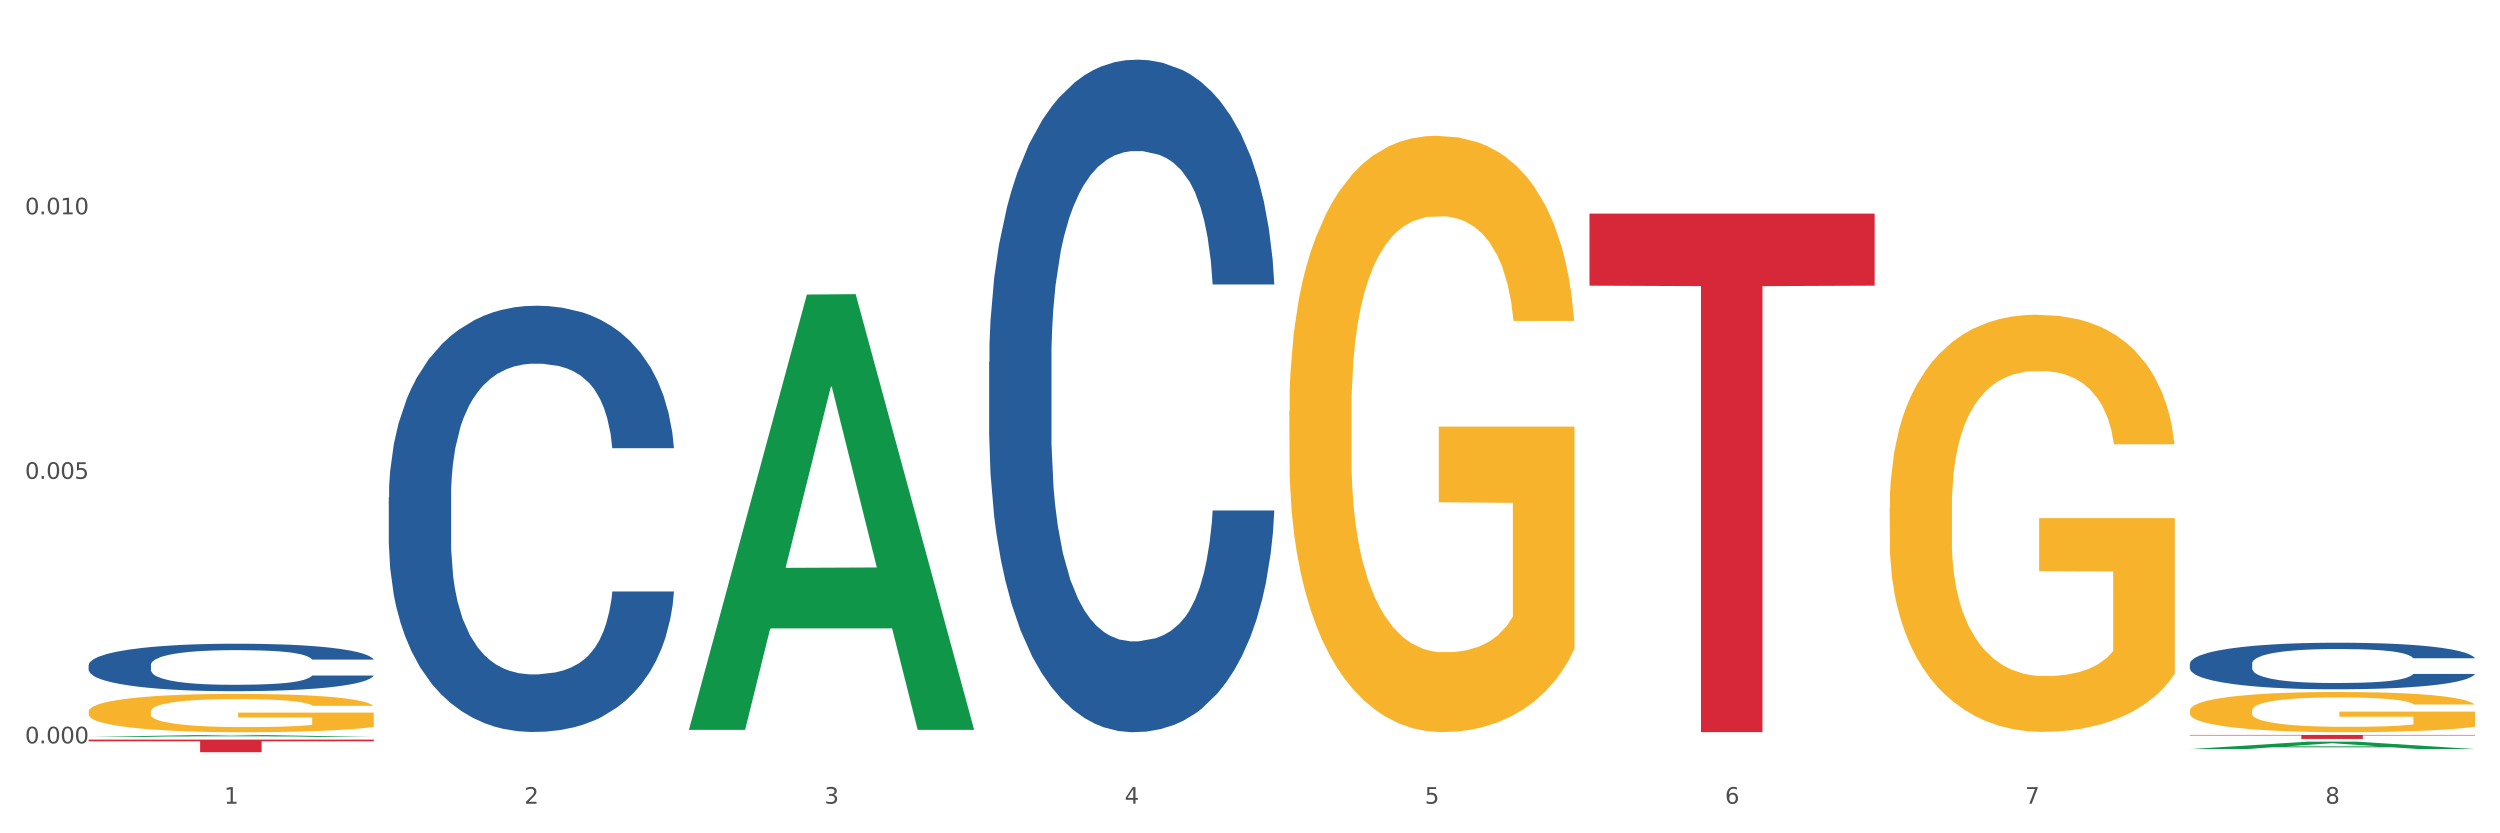 <?xml version="1.0" encoding="utf-8" standalone="no"?>
<!DOCTYPE svg PUBLIC "-//W3C//DTD SVG 1.1//EN"
  "http://www.w3.org/Graphics/SVG/1.1/DTD/svg11.dtd">
<svg xmlns:xlink="http://www.w3.org/1999/xlink" width="1080pt" height="360pt" viewBox="0 0 1080 360" xmlns="http://www.w3.org/2000/svg" version="1.1">
 <rect x="0" y="0" width="1080" height="360" fill="#333333" stroke="none"/>
 <defs>
  <style type="text/css">*{stroke-linejoin: round; stroke-linecap: butt}</style>
 </defs>
 <g id="figure_1">
  <g id="patch_1">
   <path d="M 0 360 
L 1080 360 
L 1080 0 
L 0 0 
z
" style="fill: #ffffff; stroke: #ffffff; stroke-linejoin: miter"/>
  </g>
  <g id="axes_1">
   <g id="matplotlib.axis_1">
    <g id="xtick_1">
     <g id="text_1">
      <!-- 1 -->
      <g style="fill: #4d4d4d" transform="translate(96.825 347.204) scale(0.096 -0.096)">
       <defs>
        <path id="DejaVuSans-31" d="M 794 531 
L 1825 531 
L 1825 4091 
L 703 3866 
L 703 4441 
L 1819 4666 
L 2450 4666 
L 2450 531 
L 3481 531 
L 3481 0 
L 794 0 
L 794 531 
z
" transform="scale(0.016)"/>
       </defs>
       <use xlink:href="#DejaVuSans-31"/>
      </g>
     </g>
    </g>
    <g id="xtick_2">
     <g id="text_2">
      <!-- 2 -->
      <g style="fill: #4d4d4d" transform="translate(226.5 347.204) scale(0.096 -0.096)">
       <defs>
        <path id="DejaVuSans-32" d="M 1228 531 
L 3431 531 
L 3431 0 
L 469 0 
L 469 531 
Q 828 903 1448 1529 
Q 2069 2156 2228 2338 
Q 2531 2678 2651 2914 
Q 2772 3150 2772 3378 
Q 2772 3750 2511 3984 
Q 2250 4219 1831 4219 
Q 1534 4219 1204 4116 
Q 875 4013 500 3803 
L 500 4441 
Q 881 4594 1212 4672 
Q 1544 4750 1819 4750 
Q 2544 4750 2975 4387 
Q 3406 4025 3406 3419 
Q 3406 3131 3298 2873 
Q 3191 2616 2906 2266 
Q 2828 2175 2409 1742 
Q 1991 1309 1228 531 
z
" transform="scale(0.016)"/>
       </defs>
       <use xlink:href="#DejaVuSans-32"/>
      </g>
     </g>
    </g>
    <g id="xtick_3">
     <g id="text_3">
      <!-- 3 -->
      <g style="fill: #4d4d4d" transform="translate(356.175 347.204) scale(0.096 -0.096)">
       <defs>
        <path id="DejaVuSans-33" d="M 2597 2516 
Q 3050 2419 3304 2112 
Q 3559 1806 3559 1356 
Q 3559 666 3084 287 
Q 2609 -91 1734 -91 
Q 1441 -91 1130 -33 
Q 819 25 488 141 
L 488 750 
Q 750 597 1062 519 
Q 1375 441 1716 441 
Q 2309 441 2620 675 
Q 2931 909 2931 1356 
Q 2931 1769 2642 2001 
Q 2353 2234 1838 2234 
L 1294 2234 
L 1294 2753 
L 1863 2753 
Q 2328 2753 2575 2939 
Q 2822 3125 2822 3475 
Q 2822 3834 2567 4026 
Q 2313 4219 1838 4219 
Q 1578 4219 1281 4162 
Q 984 4106 628 3988 
L 628 4550 
Q 988 4650 1302 4700 
Q 1616 4750 1894 4750 
Q 2613 4750 3031 4423 
Q 3450 4097 3450 3541 
Q 3450 3153 3228 2886 
Q 3006 2619 2597 2516 
z
" transform="scale(0.016)"/>
       </defs>
       <use xlink:href="#DejaVuSans-33"/>
      </g>
     </g>
    </g>
    <g id="xtick_4">
     <g id="text_4">
      <!-- 4 -->
      <g style="fill: #4d4d4d" transform="translate(485.85 347.204) scale(0.096 -0.096)">
       <defs>
        <path id="DejaVuSans-34" d="M 2419 4116 
L 825 1625 
L 2419 1625 
L 2419 4116 
z
M 2253 4666 
L 3047 4666 
L 3047 1625 
L 3713 1625 
L 3713 1100 
L 3047 1100 
L 3047 0 
L 2419 0 
L 2419 1100 
L 313 1100 
L 313 1709 
L 2253 4666 
z
" transform="scale(0.016)"/>
       </defs>
       <use xlink:href="#DejaVuSans-34"/>
      </g>
     </g>
    </g>
    <g id="xtick_5">
     <g id="text_5">
      <!-- 5 -->
      <g style="fill: #4d4d4d" transform="translate(615.525 347.204) scale(0.096 -0.096)">
       <defs>
        <path id="DejaVuSans-35" d="M 691 4666 
L 3169 4666 
L 3169 4134 
L 1269 4134 
L 1269 2991 
Q 1406 3038 1543 3061 
Q 1681 3084 1819 3084 
Q 2600 3084 3056 2656 
Q 3513 2228 3513 1497 
Q 3513 744 3044 326 
Q 2575 -91 1722 -91 
Q 1428 -91 1123 -41 
Q 819 9 494 109 
L 494 744 
Q 775 591 1075 516 
Q 1375 441 1709 441 
Q 2250 441 2565 725 
Q 2881 1009 2881 1497 
Q 2881 1984 2565 2268 
Q 2250 2553 1709 2553 
Q 1456 2553 1204 2497 
Q 953 2441 691 2322 
L 691 4666 
z
" transform="scale(0.016)"/>
       </defs>
       <use xlink:href="#DejaVuSans-35"/>
      </g>
     </g>
    </g>
    <g id="xtick_6">
     <g id="text_6">
      <!-- 6 -->
      <g style="fill: #4d4d4d" transform="translate(745.2 347.204) scale(0.096 -0.096)">
       <defs>
        <path id="DejaVuSans-36" d="M 2113 2584 
Q 1688 2584 1439 2293 
Q 1191 2003 1191 1497 
Q 1191 994 1439 701 
Q 1688 409 2113 409 
Q 2538 409 2786 701 
Q 3034 994 3034 1497 
Q 3034 2003 2786 2293 
Q 2538 2584 2113 2584 
z
M 3366 4563 
L 3366 3988 
Q 3128 4100 2886 4159 
Q 2644 4219 2406 4219 
Q 1781 4219 1451 3797 
Q 1122 3375 1075 2522 
Q 1259 2794 1537 2939 
Q 1816 3084 2150 3084 
Q 2853 3084 3261 2657 
Q 3669 2231 3669 1497 
Q 3669 778 3244 343 
Q 2819 -91 2113 -91 
Q 1303 -91 875 529 
Q 447 1150 447 2328 
Q 447 3434 972 4092 
Q 1497 4750 2381 4750 
Q 2619 4750 2861 4703 
Q 3103 4656 3366 4563 
z
" transform="scale(0.016)"/>
       </defs>
       <use xlink:href="#DejaVuSans-36"/>
      </g>
     </g>
    </g>
    <g id="xtick_7">
     <g id="text_7">
      <!-- 7 -->
      <g style="fill: #4d4d4d" transform="translate(874.875 347.204) scale(0.096 -0.096)">
       <defs>
        <path id="DejaVuSans-37" d="M 525 4666 
L 3525 4666 
L 3525 4397 
L 1831 0 
L 1172 0 
L 2766 4134 
L 525 4134 
L 525 4666 
z
" transform="scale(0.016)"/>
       </defs>
       <use xlink:href="#DejaVuSans-37"/>
      </g>
     </g>
    </g>
    <g id="xtick_8">
     <g id="text_8">
      <!-- 8 -->
      <g style="fill: #4d4d4d" transform="translate(1004.55 347.204) scale(0.096 -0.096)">
       <defs>
        <path id="DejaVuSans-38" d="M 2034 2216 
Q 1584 2216 1326 1975 
Q 1069 1734 1069 1313 
Q 1069 891 1326 650 
Q 1584 409 2034 409 
Q 2484 409 2743 651 
Q 3003 894 3003 1313 
Q 3003 1734 2745 1975 
Q 2488 2216 2034 2216 
z
M 1403 2484 
Q 997 2584 770 2862 
Q 544 3141 544 3541 
Q 544 4100 942 4425 
Q 1341 4750 2034 4750 
Q 2731 4750 3128 4425 
Q 3525 4100 3525 3541 
Q 3525 3141 3298 2862 
Q 3072 2584 2669 2484 
Q 3125 2378 3379 2068 
Q 3634 1759 3634 1313 
Q 3634 634 3220 271 
Q 2806 -91 2034 -91 
Q 1263 -91 848 271 
Q 434 634 434 1313 
Q 434 1759 690 2068 
Q 947 2378 1403 2484 
z
M 1172 3481 
Q 1172 3119 1398 2916 
Q 1625 2713 2034 2713 
Q 2441 2713 2670 2916 
Q 2900 3119 2900 3481 
Q 2900 3844 2670 4047 
Q 2441 4250 2034 4250 
Q 1625 4250 1398 4047 
Q 1172 3844 1172 3481 
z
" transform="scale(0.016)"/>
       </defs>
       <use xlink:href="#DejaVuSans-38"/>
      </g>
     </g>
    </g>
    <g id="xtick_9"/>
    <g id="xtick_10"/>
    <g id="xtick_11"/>
    <g id="xtick_12"/>
    <g id="xtick_13"/>
    <g id="xtick_14"/>
    <g id="xtick_15"/>
   </g>
   <g id="matplotlib.axis_2">
    <g id="ytick_1">
     <g id="text_9">
      <!-- 0.000 -->
      <g style="fill: #4d4d4d" transform="translate(10.8 321.137) scale(0.096 -0.096)">
       <defs>
        <path id="DejaVuSans-30" d="M 2034 4250 
Q 1547 4250 1301 3770 
Q 1056 3291 1056 2328 
Q 1056 1369 1301 889 
Q 1547 409 2034 409 
Q 2525 409 2770 889 
Q 3016 1369 3016 2328 
Q 3016 3291 2770 3770 
Q 2525 4250 2034 4250 
z
M 2034 4750 
Q 2819 4750 3233 4129 
Q 3647 3509 3647 2328 
Q 3647 1150 3233 529 
Q 2819 -91 2034 -91 
Q 1250 -91 836 529 
Q 422 1150 422 2328 
Q 422 3509 836 4129 
Q 1250 4750 2034 4750 
z
" transform="scale(0.016)"/>
        <path id="DejaVuSans-2e" d="M 684 794 
L 1344 794 
L 1344 0 
L 684 0 
L 684 794 
z
" transform="scale(0.016)"/>
       </defs>
       <use xlink:href="#DejaVuSans-30"/>
       <use xlink:href="#DejaVuSans-2e" transform="translate(63.623 0)"/>
       <use xlink:href="#DejaVuSans-30" transform="translate(95.41 0)"/>
       <use xlink:href="#DejaVuSans-30" transform="translate(159.033 0)"/>
       <use xlink:href="#DejaVuSans-30" transform="translate(222.656 0)"/>
      </g>
     </g>
    </g>
    <g id="ytick_2">
     <g id="text_10">
      <!-- 0.005 -->
      <g style="fill: #4d4d4d" transform="translate(10.8 206.865) scale(0.096 -0.096)">
       <use xlink:href="#DejaVuSans-30"/>
       <use xlink:href="#DejaVuSans-2e" transform="translate(63.623 0)"/>
       <use xlink:href="#DejaVuSans-30" transform="translate(95.41 0)"/>
       <use xlink:href="#DejaVuSans-30" transform="translate(159.033 0)"/>
       <use xlink:href="#DejaVuSans-35" transform="translate(222.656 0)"/>
      </g>
     </g>
    </g>
    <g id="ytick_3">
     <g id="text_11">
      <!-- 0.010 -->
      <g style="fill: #4d4d4d" transform="translate(10.8 92.593) scale(0.096 -0.096)">
       <use xlink:href="#DejaVuSans-30"/>
       <use xlink:href="#DejaVuSans-2e" transform="translate(63.623 0)"/>
       <use xlink:href="#DejaVuSans-30" transform="translate(95.41 0)"/>
       <use xlink:href="#DejaVuSans-31" transform="translate(159.033 0)"/>
       <use xlink:href="#DejaVuSans-30" transform="translate(222.656 0)"/>
      </g>
     </g>
    </g>
    <g id="ytick_4"/>
    <g id="ytick_5"/>
    <g id="ytick_6"/>
   </g>
   <g id="PolyCollection_1">
    <path d="M 38.283 318.337 
L 38.41 318.336 
L 89.211 317.491 
L 110.293 317.49 
L 161.474 318.339 
L 137.09 318.339 
L 126.041 318.141 
L 73.589 318.141 
L 73.208 318.144 
L 62.54 318.339 
L 38.283 318.339 
L 38.283 318.337 
L 80.193 318.023 
L 119.437 318.022 
L 100.006 317.671 
L 99.752 317.669 
L 99.498 317.672 
L 80.066 318.022 
L 80.193 318.023 
L 38.283 318.337 
z
" clip-path="url(#pae7a50664f)" style="fill: #109648"/>
    <path d="M 297.633 314.953 
L 297.76 314.776 
L 348.561 127.245 
L 369.643 127.069 
L 420.825 315.307 
L 396.44 315.307 
L 385.391 271.473 
L 332.94 271.473 
L 332.559 272.18 
L 321.89 315.307 
L 297.633 315.307 
L 297.633 314.953 
L 339.544 245.314 
L 378.787 245.137 
L 359.356 167.191 
L 359.102 166.837 
L 358.848 167.367 
L 339.417 245.137 
L 339.544 245.314 
L 297.633 314.953 
z
" clip-path="url(#pae7a50664f)" style="fill: #109648"/>
    <path d="M 946.009 323.601 
L 946.136 323.598 
L 996.936 320.397 
L 1018.018 320.394 
L 1069.2 323.607 
L 1044.816 323.607 
L 1033.767 322.859 
L 981.315 322.859 
L 980.934 322.871 
L 970.266 323.607 
L 946.009 323.607 
L 946.009 323.601 
L 987.919 322.412 
L 1027.163 322.409 
L 1007.731 321.079 
L 1007.477 321.073 
L 1007.223 321.082 
L 987.792 322.409 
L 987.919 322.412 
L 946.009 323.601 
z
" clip-path="url(#pae7a50664f)" style="fill: #109648"/>
    <path d="M 556.983 177.696 
L 557.129 177.461 
L 557.129 168.991 
L 557.42 161.698 
L 558.874 144.052 
L 561.056 129.464 
L 562.656 121.7 
L 564.256 115.348 
L 566.146 108.995 
L 568.473 102.408 
L 572.691 92.761 
L 575.309 87.82 
L 578.509 82.644 
L 584.327 75.115 
L 588.545 70.88 
L 592.908 67.351 
L 600.035 63.116 
L 604.689 61.234 
L 609.634 59.822 
L 615.597 58.881 
L 620.106 58.646 
L 629.996 59.352 
L 638.432 61.469 
L 642.505 63.116 
L 647.741 65.939 
L 650.504 67.822 
L 655.013 71.586 
L 659.667 76.527 
L 662.867 80.762 
L 667.667 88.761 
L 671.303 96.761 
L 674.648 106.643 
L 676.393 113.466 
L 677.702 119.818 
L 678.866 127.112 
L 680.029 138.64 
L 653.849 138.64 
L 652.831 130.406 
L 651.231 122.641 
L 648.904 115.113 
L 646.868 110.407 
L 643.377 104.525 
L 640.178 100.761 
L 636.832 97.937 
L 632.76 95.584 
L 629.56 94.408 
L 625.051 93.467 
L 616.179 93.702 
L 610.216 95.584 
L 606.144 97.937 
L 603.526 100.055 
L 601.198 102.408 
L 598.58 105.701 
L 595.526 110.642 
L 593.344 115.113 
L 591.163 120.759 
L 589.417 126.406 
L 587.818 132.994 
L 586.509 140.052 
L 585.49 147.346 
L 584.618 156.286 
L 583.891 171.109 
L 583.891 203.342 
L 584.181 210.635 
L 584.909 220.282 
L 585.781 227.575 
L 587.236 236.281 
L 588.545 242.163 
L 591.017 250.633 
L 593.781 257.691 
L 595.962 262.161 
L 598.144 265.926 
L 601.926 271.102 
L 606.144 275.337 
L 609.78 277.925 
L 614.725 280.278 
L 618.07 281.219 
L 620.979 281.689 
L 628.106 281.689 
L 633.196 280.984 
L 638.869 279.337 
L 643.232 277.219 
L 646.868 274.631 
L 650.94 270.396 
L 653.558 266.396 
L 653.558 217.223 
L 621.561 216.988 
L 621.561 184.284 
L 680.175 184.284 
L 680.175 280.278 
L 677.702 285.219 
L 674.939 289.689 
L 672.03 293.689 
L 667.667 298.629 
L 662.431 303.335 
L 657.776 306.629 
L 652.831 309.452 
L 647.013 312.04 
L 639.45 314.393 
L 634.796 315.334 
L 628.978 316.04 
L 622.142 316.275 
L 616.179 315.805 
L 610.361 314.628 
L 604.253 312.511 
L 598.29 309.452 
L 593.781 306.394 
L 589.272 302.629 
L 584.472 297.688 
L 580.691 292.983 
L 577.782 288.748 
L 574.582 283.336 
L 571.091 276.278 
L 568.473 269.925 
L 566.146 263.338 
L 563.674 254.868 
L 561.928 247.574 
L 560.183 238.398 
L 559.165 231.575 
L 558.001 220.988 
L 557.129 206.165 
L 556.983 177.696 
z
" clip-path="url(#pae7a50664f)" style="fill: #f7b32b"/>
    <path d="M 816.334 219.234 
L 816.479 219.069 
L 816.479 213.144 
L 816.77 208.042 
L 818.224 195.697 
L 820.406 185.493 
L 822.006 180.061 
L 823.606 175.618 
L 825.497 171.174 
L 827.824 166.565 
L 832.042 159.817 
L 834.66 156.361 
L 837.859 152.74 
L 843.677 147.473 
L 847.895 144.51 
L 852.258 142.041 
L 859.385 139.079 
L 864.039 137.762 
L 868.984 136.775 
L 874.948 136.116 
L 879.456 135.952 
L 889.347 136.445 
L 897.782 137.927 
L 901.855 139.079 
L 907.091 141.054 
L 909.854 142.371 
L 914.363 145.004 
L 919.017 148.46 
L 922.217 151.423 
L 927.017 157.019 
L 930.653 162.615 
L 933.998 169.528 
L 935.743 174.301 
L 937.052 178.745 
L 938.216 183.847 
L 939.379 191.912 
L 913.199 191.912 
L 912.181 186.151 
L 910.581 180.72 
L 908.254 175.453 
L 906.218 172.161 
L 902.727 168.046 
L 899.528 165.413 
L 896.182 163.438 
L 892.11 161.792 
L 888.91 160.969 
L 884.402 160.311 
L 875.529 160.475 
L 869.566 161.792 
L 865.494 163.438 
L 862.876 164.919 
L 860.549 166.565 
L 857.931 168.869 
L 854.876 172.326 
L 852.695 175.453 
L 850.513 179.403 
L 848.768 183.353 
L 847.168 187.962 
L 845.859 192.899 
L 844.841 198.002 
L 843.968 204.256 
L 843.241 214.625 
L 843.241 237.174 
L 843.532 242.276 
L 844.259 249.024 
L 845.132 254.127 
L 846.586 260.216 
L 847.895 264.331 
L 850.368 270.256 
L 853.131 275.194 
L 855.313 278.321 
L 857.494 280.955 
L 861.276 284.575 
L 865.494 287.538 
L 869.13 289.349 
L 874.075 290.994 
L 877.42 291.653 
L 880.329 291.982 
L 887.456 291.982 
L 892.546 291.488 
L 898.219 290.336 
L 902.582 288.855 
L 906.218 287.044 
L 910.291 284.082 
L 912.909 281.284 
L 912.909 246.885 
L 880.911 246.72 
L 880.911 223.842 
L 939.525 223.842 
L 939.525 290.994 
L 937.052 294.451 
L 934.289 297.578 
L 931.38 300.376 
L 927.017 303.832 
L 921.781 307.124 
L 917.126 309.428 
L 912.181 311.404 
L 906.364 313.214 
L 898.8 314.86 
L 894.146 315.518 
L 888.329 316.012 
L 881.493 316.177 
L 875.529 315.847 
L 869.712 315.024 
L 863.603 313.543 
L 857.64 311.404 
L 853.131 309.264 
L 848.622 306.63 
L 843.823 303.174 
L 840.041 299.882 
L 837.132 296.92 
L 833.932 293.134 
L 830.442 288.196 
L 827.824 283.753 
L 825.497 279.144 
L 823.024 273.219 
L 821.279 268.117 
L 819.533 261.698 
L 818.515 256.925 
L 817.352 249.518 
L 816.479 239.149 
L 816.334 219.234 
z
" clip-path="url(#pae7a50664f)" style="fill: #f7b32b"/>
    <path d="M 946.009 306.975 
L 946.154 306.959 
L 946.154 306.388 
L 946.445 305.896 
L 947.899 304.706 
L 950.081 303.722 
L 951.681 303.198 
L 953.281 302.769 
L 955.172 302.341 
L 957.499 301.897 
L 961.717 301.246 
L 964.335 300.913 
L 967.534 300.563 
L 973.352 300.056 
L 977.57 299.77 
L 981.933 299.532 
L 989.06 299.246 
L 993.714 299.119 
L 998.66 299.024 
L 1004.623 298.96 
L 1009.131 298.945 
L 1019.022 298.992 
L 1027.457 299.135 
L 1031.53 299.246 
L 1036.766 299.437 
L 1039.529 299.564 
L 1044.038 299.817 
L 1048.692 300.151 
L 1051.892 300.436 
L 1056.692 300.976 
L 1060.328 301.516 
L 1063.673 302.182 
L 1065.418 302.642 
L 1066.727 303.071 
L 1067.891 303.563 
L 1069.055 304.341 
L 1042.875 304.341 
L 1041.856 303.785 
L 1040.257 303.261 
L 1037.929 302.754 
L 1035.893 302.436 
L 1032.403 302.039 
L 1029.203 301.785 
L 1025.858 301.595 
L 1021.785 301.436 
L 1018.585 301.357 
L 1014.077 301.293 
L 1005.204 301.309 
L 999.241 301.436 
L 995.169 301.595 
L 992.551 301.738 
L 990.224 301.897 
L 987.606 302.119 
L 984.551 302.452 
L 982.37 302.754 
L 980.188 303.134 
L 978.443 303.515 
L 976.843 303.96 
L 975.534 304.436 
L 974.516 304.928 
L 973.643 305.531 
L 972.916 306.531 
L 972.916 308.705 
L 973.207 309.197 
L 973.934 309.848 
L 974.807 310.34 
L 976.261 310.927 
L 977.57 311.324 
L 980.043 311.895 
L 982.806 312.371 
L 984.988 312.673 
L 987.169 312.927 
L 990.951 313.276 
L 995.169 313.562 
L 998.805 313.736 
L 1003.75 313.895 
L 1007.095 313.958 
L 1010.004 313.99 
L 1017.131 313.99 
L 1022.221 313.943 
L 1027.894 313.831 
L 1032.257 313.689 
L 1035.893 313.514 
L 1039.966 313.228 
L 1042.584 312.959 
L 1042.584 309.642 
L 1010.586 309.626 
L 1010.586 307.42 
L 1069.2 307.42 
L 1069.2 313.895 
L 1066.727 314.228 
L 1063.964 314.53 
L 1061.055 314.8 
L 1056.692 315.133 
L 1051.456 315.45 
L 1046.802 315.672 
L 1041.856 315.863 
L 1036.039 316.037 
L 1028.476 316.196 
L 1023.821 316.26 
L 1018.004 316.307 
L 1011.168 316.323 
L 1005.204 316.291 
L 999.387 316.212 
L 993.278 316.069 
L 987.315 315.863 
L 982.806 315.657 
L 978.297 315.403 
L 973.498 315.069 
L 969.716 314.752 
L 966.807 314.466 
L 963.607 314.101 
L 960.117 313.625 
L 957.499 313.197 
L 955.172 312.752 
L 952.699 312.181 
L 950.954 311.689 
L 949.208 311.07 
L 948.19 310.61 
L 947.027 309.895 
L 946.154 308.896 
L 946.009 306.975 
z
" clip-path="url(#pae7a50664f)" style="fill: #f7b32b"/>
    <path d="M 946.009 317.49 
L 1069.2 317.49 
L 1069.2 317.731 
L 1020.741 317.733 
L 1020.741 319.227 
L 994.176 319.227 
L 994.176 317.733 
L 946.009 317.731 
L 946.009 317.492 
L 946.009 317.49 
z
" clip-path="url(#pae7a50664f)" style="fill: #d62839"/>
    <path d="M 686.658 92.274 
L 809.85 92.274 
L 809.85 123.405 
L 761.391 123.615 
L 761.391 316.292 
L 734.826 316.292 
L 734.826 123.615 
L 686.658 123.405 
L 686.658 92.484 
L 686.658 92.274 
z
" clip-path="url(#pae7a50664f)" style="fill: #d62839"/>
    <path d="M 38.283 319.506 
L 161.474 319.506 
L 161.474 320.262 
L 113.015 320.267 
L 113.015 324.95 
L 86.45 324.95 
L 86.45 320.267 
L 38.283 320.262 
L 38.283 319.511 
L 38.283 319.506 
z
" clip-path="url(#pae7a50664f)" style="fill: #d62839"/>
    <path d="M 38.283 287.299 
L 38.429 287.281 
L 38.429 286.756 
L 38.865 286.044 
L 40.467 284.732 
L 42.506 283.738 
L 46.001 282.576 
L 47.894 282.089 
L 50.369 281.546 
L 55.466 280.665 
L 61.29 279.915 
L 65.368 279.503 
L 68.426 279.24 
L 75.27 278.772 
L 79.201 278.566 
L 83.278 278.397 
L 86.773 278.285 
L 92.598 278.153 
L 97.258 278.097 
L 102.645 278.078 
L 107.159 278.097 
L 113.13 278.172 
L 121.867 278.397 
L 125.216 278.528 
L 129.73 278.753 
L 134.39 279.053 
L 138.176 279.353 
L 142.544 279.784 
L 147.058 280.346 
L 151.427 281.058 
L 154.485 281.714 
L 156.96 282.408 
L 159.144 283.251 
L 160.746 284.169 
L 161.474 284.938 
L 134.827 284.938 
L 134.098 284.244 
L 132.642 283.495 
L 131.186 282.989 
L 129.584 282.576 
L 127.109 282.108 
L 124.925 281.808 
L 121.284 281.452 
L 117.935 281.227 
L 115.168 281.096 
L 111.819 280.983 
L 104.684 280.871 
L 99.587 280.871 
L 96.384 280.908 
L 92.452 281.002 
L 89.103 281.133 
L 85.171 281.358 
L 82.113 281.602 
L 79.056 281.92 
L 77.308 282.145 
L 74.687 282.558 
L 72.94 282.895 
L 70.61 283.476 
L 69.299 283.888 
L 66.969 284.957 
L 65.95 285.744 
L 65.513 286.287 
L 65.222 286.887 
L 65.222 289.811 
L 66.096 291.122 
L 66.824 291.685 
L 67.989 292.322 
L 70.173 293.147 
L 73.377 293.952 
L 76.726 294.533 
L 79.492 294.89 
L 82.113 295.152 
L 84.735 295.358 
L 87.938 295.545 
L 90.559 295.658 
L 94.491 295.77 
L 99.151 295.827 
L 102.791 295.827 
L 110.217 295.733 
L 113.567 295.639 
L 116.77 295.508 
L 120.265 295.302 
L 123.032 295.077 
L 124.633 294.908 
L 127.255 294.552 
L 129.293 294.177 
L 131.041 293.746 
L 132.205 293.371 
L 133.516 292.809 
L 134.535 292.172 
L 134.827 291.835 
L 161.474 291.835 
L 160.892 292.509 
L 159.873 293.165 
L 157.834 294.046 
L 156.232 294.552 
L 153.757 295.171 
L 151.136 295.695 
L 147.495 296.276 
L 144.146 296.707 
L 140.651 297.082 
L 136.865 297.42 
L 130.021 297.888 
L 127.546 298.019 
L 122.304 298.244 
L 118.226 298.375 
L 112.256 298.507 
L 106.14 298.582 
L 99.733 298.6 
L 94.054 298.563 
L 87.793 298.45 
L 83.861 298.338 
L 79.492 298.169 
L 74.396 297.907 
L 69.59 297.588 
L 65.076 297.213 
L 60.854 296.782 
L 56.922 296.295 
L 51.825 295.489 
L 48.039 294.702 
L 45.273 293.971 
L 43.38 293.353 
L 41.487 292.566 
L 40.467 292.022 
L 38.865 290.71 
L 38.283 289.492 
L 38.283 287.299 
z
" clip-path="url(#pae7a50664f)" style="fill: #255c99"/>
    <path d="M 167.958 214.813 
L 168.104 214.644 
L 168.104 209.935 
L 168.541 203.544 
L 170.142 191.772 
L 172.181 182.858 
L 175.676 172.431 
L 177.569 168.058 
L 180.044 163.181 
L 185.141 155.276 
L 190.965 148.549 
L 195.043 144.849 
L 198.101 142.494 
L 204.945 138.289 
L 208.876 136.439 
L 212.954 134.926 
L 216.448 133.917 
L 222.273 132.739 
L 226.933 132.235 
L 232.32 132.067 
L 236.835 132.235 
L 242.805 132.908 
L 251.542 134.926 
L 254.891 136.103 
L 259.405 138.121 
L 264.065 140.812 
L 267.851 143.503 
L 272.219 147.371 
L 276.733 152.417 
L 281.102 158.808 
L 284.16 164.694 
L 286.635 170.917 
L 288.82 178.485 
L 290.421 186.726 
L 291.149 193.622 
L 264.502 193.622 
L 263.774 187.399 
L 262.317 180.671 
L 260.861 176.131 
L 259.259 172.431 
L 256.784 168.226 
L 254.6 165.535 
L 250.959 162.34 
L 247.61 160.321 
L 244.843 159.144 
L 241.494 158.135 
L 234.359 157.126 
L 229.263 157.126 
L 226.059 157.462 
L 222.127 158.303 
L 218.778 159.48 
L 214.847 161.499 
L 211.789 163.685 
L 208.731 166.544 
L 206.983 168.562 
L 204.362 172.262 
L 202.615 175.29 
L 200.285 180.503 
L 198.974 184.203 
L 196.644 193.79 
L 195.625 200.853 
L 195.188 205.731 
L 194.897 211.113 
L 194.897 237.349 
L 195.771 249.122 
L 196.499 254.167 
L 197.664 259.885 
L 199.848 267.286 
L 203.052 274.517 
L 206.401 279.731 
L 209.167 282.926 
L 211.789 285.281 
L 214.41 287.131 
L 217.613 288.813 
L 220.234 289.822 
L 224.166 290.831 
L 228.826 291.336 
L 232.466 291.336 
L 239.893 290.495 
L 243.242 289.654 
L 246.445 288.477 
L 249.94 286.626 
L 252.707 284.608 
L 254.309 283.095 
L 256.93 279.899 
L 258.968 276.536 
L 260.716 272.667 
L 261.881 269.304 
L 263.191 264.258 
L 264.21 258.54 
L 264.502 255.513 
L 291.149 255.513 
L 290.567 261.567 
L 289.548 267.454 
L 287.509 275.358 
L 285.907 279.899 
L 283.432 285.449 
L 280.811 290.158 
L 277.17 295.372 
L 273.821 299.24 
L 270.326 302.604 
L 266.54 305.631 
L 259.696 309.836 
L 257.221 311.013 
L 251.979 313.031 
L 247.901 314.208 
L 241.931 315.386 
L 235.815 316.058 
L 229.408 316.227 
L 223.729 315.89 
L 217.468 314.881 
L 213.536 313.872 
L 209.167 312.358 
L 204.071 310.004 
L 199.266 307.145 
L 194.751 303.781 
L 190.529 299.913 
L 186.597 295.54 
L 181.5 288.308 
L 177.714 281.245 
L 174.948 274.686 
L 173.055 269.136 
L 171.162 262.072 
L 170.142 257.195 
L 168.541 245.422 
L 167.958 234.49 
L 167.958 214.813 
z
" clip-path="url(#pae7a50664f)" style="fill: #255c99"/>
    <path d="M 38.283 307.418 
L 38.428 307.403 
L 38.428 306.858 
L 38.719 306.39 
L 40.174 305.256 
L 42.355 304.318 
L 43.955 303.819 
L 45.555 303.411 
L 47.446 303.003 
L 49.773 302.579 
L 53.991 301.96 
L 56.609 301.642 
L 59.809 301.309 
L 65.627 300.826 
L 69.844 300.553 
L 74.208 300.327 
L 81.335 300.055 
L 85.989 299.934 
L 90.934 299.843 
L 96.897 299.782 
L 101.406 299.767 
L 111.296 299.813 
L 119.732 299.949 
L 123.804 300.055 
L 129.04 300.236 
L 131.804 300.357 
L 136.312 300.599 
L 140.967 300.916 
L 144.166 301.188 
L 148.966 301.703 
L 152.602 302.217 
L 155.947 302.852 
L 157.693 303.29 
L 159.002 303.698 
L 160.165 304.167 
L 161.329 304.908 
L 135.149 304.908 
L 134.131 304.379 
L 132.531 303.88 
L 130.204 303.396 
L 128.168 303.094 
L 124.677 302.716 
L 121.477 302.474 
L 118.132 302.292 
L 114.059 302.141 
L 110.86 302.065 
L 106.351 302.005 
L 97.479 302.02 
L 91.516 302.141 
L 87.443 302.292 
L 84.825 302.428 
L 82.498 302.579 
L 79.88 302.791 
L 76.826 303.109 
L 74.644 303.396 
L 72.462 303.759 
L 70.717 304.122 
L 69.117 304.545 
L 67.808 304.999 
L 66.79 305.467 
L 65.917 306.042 
L 65.19 306.994 
L 65.19 309.066 
L 65.481 309.534 
L 66.208 310.154 
L 67.081 310.623 
L 68.535 311.183 
L 69.844 311.56 
L 72.317 312.105 
L 75.08 312.558 
L 77.262 312.846 
L 79.444 313.088 
L 83.225 313.42 
L 87.443 313.692 
L 91.079 313.859 
L 96.024 314.01 
L 99.37 314.07 
L 102.279 314.101 
L 109.405 314.101 
L 114.496 314.055 
L 120.168 313.949 
L 124.531 313.813 
L 128.168 313.647 
L 132.24 313.375 
L 134.858 313.118 
L 134.858 309.958 
L 102.86 309.943 
L 102.86 307.841 
L 161.474 307.841 
L 161.474 314.01 
L 159.002 314.327 
L 156.238 314.615 
L 153.329 314.872 
L 148.966 315.189 
L 143.73 315.492 
L 139.076 315.703 
L 134.131 315.885 
L 128.313 316.051 
L 120.75 316.202 
L 116.096 316.263 
L 110.278 316.308 
L 103.442 316.323 
L 97.479 316.293 
L 91.661 316.217 
L 85.552 316.081 
L 79.589 315.885 
L 75.08 315.688 
L 70.572 315.446 
L 65.772 315.129 
L 61.99 314.826 
L 59.082 314.554 
L 55.882 314.206 
L 52.391 313.753 
L 49.773 313.345 
L 47.446 312.921 
L 44.973 312.377 
L 43.228 311.908 
L 41.483 311.319 
L 40.465 310.88 
L 39.301 310.2 
L 38.428 309.247 
L 38.283 307.418 
z
" clip-path="url(#pae7a50664f)" style="fill: #f7b32b"/>
    <path d="M 427.308 156.314 
L 427.454 156.049 
L 427.454 148.619 
L 427.891 138.535 
L 429.493 119.961 
L 431.531 105.897 
L 435.026 89.445 
L 436.919 82.545 
L 439.394 74.85 
L 444.491 62.378 
L 450.316 51.764 
L 454.393 45.926 
L 457.451 42.212 
L 464.295 35.578 
L 468.226 32.659 
L 472.304 30.271 
L 475.798 28.678 
L 481.623 26.821 
L 486.283 26.025 
L 491.671 25.759 
L 496.185 26.025 
L 502.155 27.086 
L 510.892 30.271 
L 514.241 32.128 
L 518.755 35.312 
L 523.415 39.558 
L 527.201 43.804 
L 531.57 49.907 
L 536.084 57.867 
L 540.452 67.951 
L 543.51 77.238 
L 545.986 87.056 
L 548.17 98.997 
L 549.772 112 
L 550.5 122.879 
L 523.852 122.879 
L 523.124 113.061 
L 521.668 102.447 
L 520.211 95.282 
L 518.61 89.445 
L 516.134 82.811 
L 513.95 78.565 
L 510.31 73.523 
L 506.96 70.339 
L 504.194 68.482 
L 500.844 66.89 
L 493.709 65.297 
L 488.613 65.297 
L 485.409 65.828 
L 481.478 67.155 
L 478.128 69.012 
L 474.197 72.197 
L 471.139 75.646 
L 468.081 80.157 
L 466.333 83.342 
L 463.712 89.179 
L 461.965 93.956 
L 459.635 102.182 
L 458.325 108.02 
L 455.995 123.145 
L 454.975 134.29 
L 454.539 141.985 
L 454.247 150.476 
L 454.247 191.872 
L 455.121 210.447 
L 455.849 218.407 
L 457.014 227.429 
L 459.198 239.105 
L 462.402 250.515 
L 465.751 258.741 
L 468.518 263.783 
L 471.139 267.498 
L 473.76 270.417 
L 476.963 273.07 
L 479.585 274.662 
L 483.516 276.255 
L 488.176 277.051 
L 491.816 277.051 
L 499.243 275.724 
L 502.592 274.397 
L 505.795 272.54 
L 509.29 269.621 
L 512.057 266.436 
L 513.659 264.048 
L 516.28 259.006 
L 518.318 253.699 
L 520.066 247.596 
L 521.231 242.289 
L 522.541 234.328 
L 523.561 225.306 
L 523.852 220.53 
L 550.5 220.53 
L 549.917 230.083 
L 548.898 239.37 
L 546.859 251.842 
L 545.257 259.006 
L 542.782 267.763 
L 540.161 275.193 
L 536.52 283.419 
L 533.171 289.522 
L 529.677 294.829 
L 525.89 299.606 
L 519.047 306.24 
L 516.571 308.097 
L 511.329 311.281 
L 507.252 313.139 
L 501.281 314.996 
L 495.165 316.058 
L 488.758 316.323 
L 483.079 315.792 
L 476.818 314.2 
L 472.886 312.608 
L 468.518 310.22 
L 463.421 306.505 
L 458.616 301.994 
L 454.102 296.687 
L 449.879 290.584 
L 445.947 283.685 
L 440.851 272.274 
L 437.065 261.129 
L 434.298 250.78 
L 432.405 242.024 
L 430.512 230.879 
L 429.493 223.184 
L 427.891 204.609 
L 427.308 187.361 
L 427.308 156.314 
z
" clip-path="url(#pae7a50664f)" style="fill: #255c99"/>
    <path d="M 946.009 286.694 
L 946.154 286.676 
L 946.154 286.161 
L 946.591 285.462 
L 948.193 284.176 
L 950.232 283.202 
L 953.726 282.062 
L 955.619 281.584 
L 958.095 281.051 
L 963.191 280.187 
L 969.016 279.452 
L 973.093 279.047 
L 976.151 278.79 
L 982.995 278.331 
L 986.927 278.128 
L 991.004 277.963 
L 994.499 277.853 
L 1000.324 277.724 
L 1004.983 277.669 
L 1010.371 277.651 
L 1014.885 277.669 
L 1020.855 277.742 
L 1029.592 277.963 
L 1032.942 278.092 
L 1037.456 278.312 
L 1042.115 278.606 
L 1045.901 278.9 
L 1050.27 279.323 
L 1054.784 279.875 
L 1059.152 280.573 
L 1062.21 281.216 
L 1064.686 281.897 
L 1066.87 282.724 
L 1068.472 283.624 
L 1069.2 284.378 
L 1042.552 284.378 
L 1041.824 283.698 
L 1040.368 282.963 
L 1038.912 282.466 
L 1037.31 282.062 
L 1034.835 281.602 
L 1032.65 281.308 
L 1029.01 280.959 
L 1025.661 280.739 
L 1022.894 280.61 
L 1019.545 280.5 
L 1012.41 280.389 
L 1007.313 280.389 
L 1004.11 280.426 
L 1000.178 280.518 
L 996.829 280.647 
L 992.897 280.867 
L 989.839 281.106 
L 986.781 281.419 
L 985.034 281.639 
L 982.413 282.044 
L 980.665 282.374 
L 978.335 282.944 
L 977.025 283.349 
L 974.695 284.396 
L 973.676 285.168 
L 973.239 285.701 
L 972.948 286.29 
L 972.948 289.157 
L 973.821 290.444 
L 974.549 290.995 
L 975.714 291.62 
L 977.899 292.429 
L 981.102 293.219 
L 984.451 293.789 
L 987.218 294.138 
L 989.839 294.396 
L 992.46 294.598 
L 995.664 294.782 
L 998.285 294.892 
L 1002.217 295.002 
L 1006.876 295.057 
L 1010.517 295.057 
L 1017.943 294.965 
L 1021.292 294.873 
L 1024.496 294.745 
L 1027.991 294.543 
L 1030.757 294.322 
L 1032.359 294.157 
L 1034.98 293.807 
L 1037.019 293.44 
L 1038.766 293.017 
L 1039.931 292.649 
L 1041.242 292.098 
L 1042.261 291.473 
L 1042.552 291.142 
L 1069.2 291.142 
L 1068.618 291.804 
L 1067.598 292.447 
L 1065.56 293.311 
L 1063.958 293.807 
L 1061.482 294.414 
L 1058.861 294.929 
L 1055.221 295.498 
L 1051.872 295.921 
L 1048.377 296.289 
L 1044.591 296.62 
L 1037.747 297.079 
L 1035.271 297.208 
L 1030.029 297.428 
L 1025.952 297.557 
L 1019.982 297.686 
L 1013.866 297.759 
L 1007.459 297.778 
L 1001.78 297.741 
L 995.518 297.631 
L 991.587 297.52 
L 987.218 297.355 
L 982.121 297.098 
L 977.316 296.785 
L 972.802 296.417 
L 968.579 295.995 
L 964.648 295.517 
L 959.551 294.726 
L 955.765 293.954 
L 952.998 293.238 
L 951.105 292.631 
L 949.212 291.859 
L 948.193 291.326 
L 946.591 290.039 
L 946.009 288.844 
L 946.009 286.694 
z
" clip-path="url(#pae7a50664f)" style="fill: #255c99"/>
   </g>
  </g>
 </g>
 <defs>
  <clipPath id="pae7a50664f">
   <rect x="38.283" y="10.8" width="1030.917" height="329.109"/>
  </clipPath>
 </defs>
</svg>
